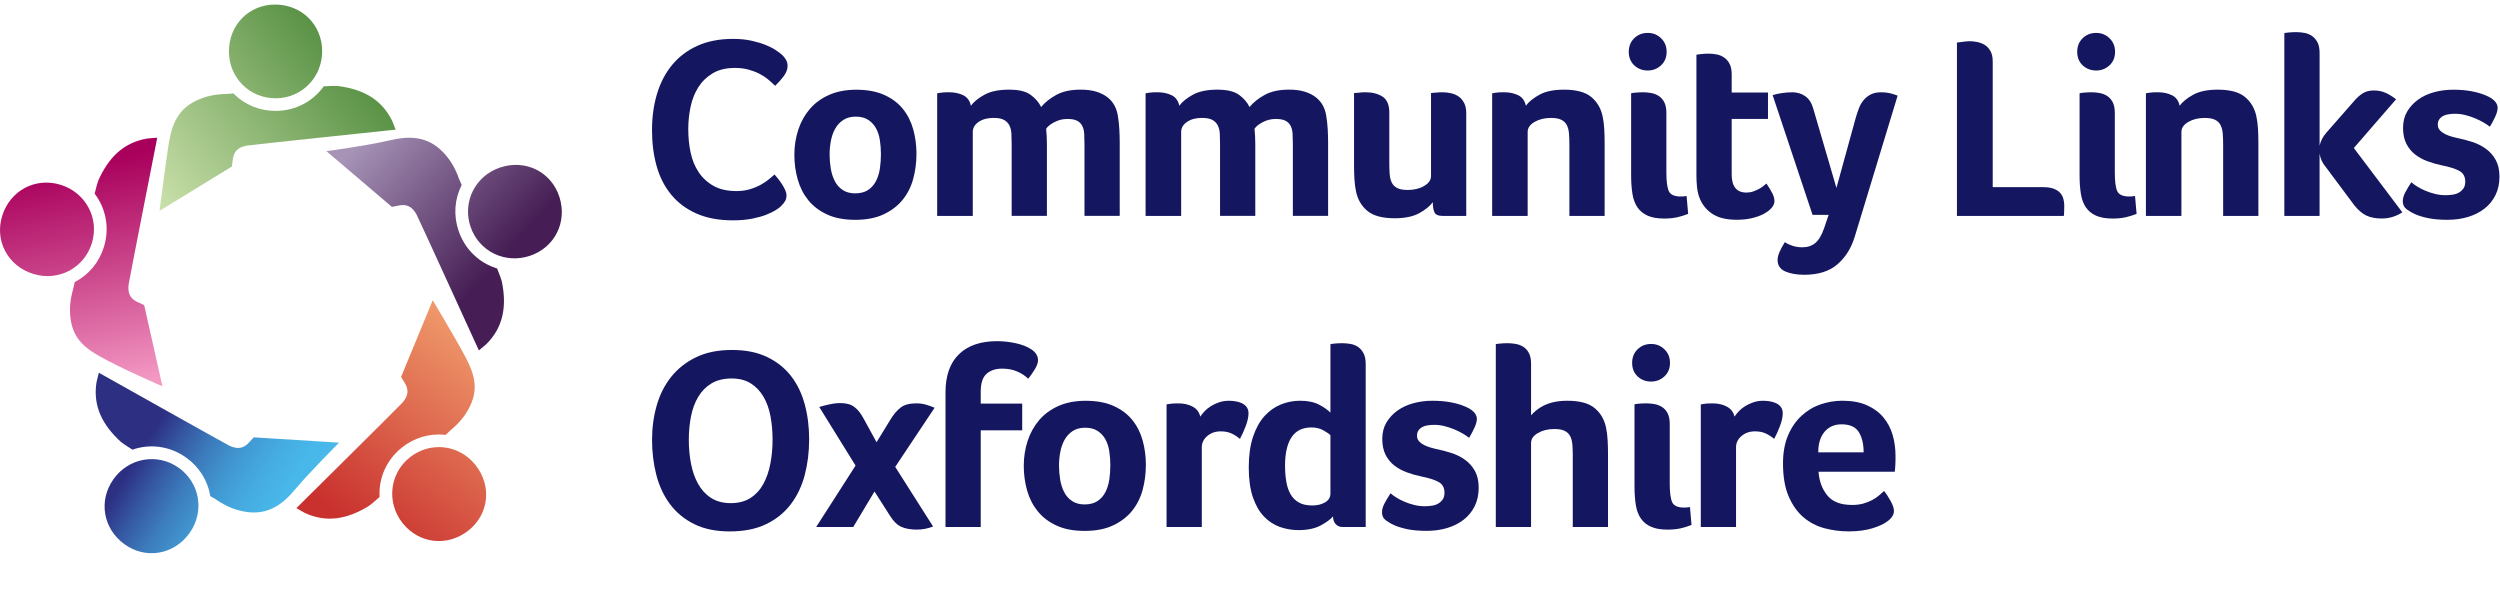 <?xml version="1.0" encoding="UTF-8"?>
<svg id="Layer_1" data-name="Layer 1" xmlns="http://www.w3.org/2000/svg" xmlns:xlink="http://www.w3.org/1999/xlink" viewBox="0 0 1188.06 280.25">
  <defs>
    <style>
      .cls-1 {
        fill: url(#linear-gradient-2);
      }

      .cls-2 {
        fill: #141760;
      }

      .cls-3 {
        fill: url(#linear-gradient-6);
      }

      .cls-4 {
        fill: url(#linear-gradient-10);
      }

      .cls-5 {
        fill: url(#linear-gradient-5);
      }

      .cls-6 {
        fill: url(#linear-gradient-7);
      }

      .cls-7 {
        fill: url(#linear-gradient-9);
      }

      .cls-8 {
        fill: url(#linear-gradient-3);
      }

      .cls-9 {
        fill: url(#linear-gradient);
      }

      .cls-10 {
        fill: url(#linear-gradient-4);
      }

      .cls-11 {
        fill: url(#linear-gradient-8);
      }
    </style>
    <linearGradient id="linear-gradient" x1="61.77" y1="81.98" x2="147.17" y2="10.81" gradientUnits="userSpaceOnUse">
      <stop offset="0" stop-color="#cee3ae"/>
      <stop offset="1" stop-color="#5b9347"/>
    </linearGradient>
    <linearGradient id="linear-gradient-2" x1="77.8" y1="106.59" x2="165.82" y2="33.25" xlink:href="#linear-gradient"/>
    <linearGradient id="linear-gradient-3" x1="187.9" y1="48.87" x2="252.36" y2="107.48" gradientUnits="userSpaceOnUse">
      <stop offset="0" stop-color="#a693b6"/>
      <stop offset="1" stop-color="#461e55"/>
    </linearGradient>
    <linearGradient id="linear-gradient-4" x1="166.91" y1="71.96" x2="231.37" y2="130.56" xlink:href="#linear-gradient-3"/>
    <linearGradient id="linear-gradient-5" x1="251.03" y1="181" x2="185.73" y2="263.89" gradientUnits="userSpaceOnUse">
      <stop offset="0" stop-color="#ef976a"/>
      <stop offset="1" stop-color="#c9312e"/>
    </linearGradient>
    <linearGradient id="linear-gradient-6" x1="222.39" y1="158.44" x2="157.09" y2="241.32" xlink:href="#linear-gradient-5"/>
    <linearGradient id="linear-gradient-7" x1="126.79" y1="274.36" x2="56.46" y2="230.83" gradientUnits="userSpaceOnUse">
      <stop offset="0" stop-color="#49bbec"/>
      <stop offset=".17" stop-color="#48b7e9"/>
      <stop offset=".34" stop-color="#45abe0"/>
      <stop offset=".51" stop-color="#4197d1"/>
      <stop offset=".68" stop-color="#3c7bbc"/>
      <stop offset=".84" stop-color="#3558a2"/>
      <stop offset="1" stop-color="#2d2f83"/>
    </linearGradient>
    <linearGradient id="linear-gradient-8" x1="150.6" y1="235.9" x2="80.27" y2="192.36" xlink:href="#linear-gradient-7"/>
    <linearGradient id="linear-gradient-9" x1="37.9" y1="187" x2="16.97" y2="82.35" gradientUnits="userSpaceOnUse">
      <stop offset="0" stop-color="#f398c3"/>
      <stop offset=".48" stop-color="#ce4c8f"/>
      <stop offset="1" stop-color="#a9005c"/>
    </linearGradient>
    <linearGradient id="linear-gradient-10" x1="68.58" y1="180.86" x2="47.65" y2="76.21" xlink:href="#linear-gradient-9"/>
  </defs>
  <g>
    <path class="cls-9" d="m131.02,46.71c12.35-.04,22.09-9.91,22.07-22.4-.01-12.41-9.51-21.96-22.02-22.14-12.59-.18-22.3,9.55-22.28,22.33.02,12.45,9.82,22.24,22.22,22.21Z"/>
    <path class="cls-1" d="m186.33,57.35c-5.29-10.74-14.67-15.1-25.9-16.49-.83-.1-3.24-.03-6.59.16-5.05,7.1-13.3,11.66-22.8,11.68h-.09c-7.56,0-14.62-2.89-19.89-8.14-.06-.06-.11-.12-.17-.17-1.75.15-2.9.24-3.22.26-5.83.1-10.17,1.19-14.25,3.11-10.11,4.74-12.16,13.24-13.57,22.64-1.32,8.8-4.06,29.82-4.06,29.82l34.4-21.09s.34-2.61.35-2.71c.39-4.36,2.44-6.42,6.71-7.22,1.88-.35,70.75-7.59,70.75-7.59,0,0-1.35-3.62-1.67-4.26Z"/>
  </g>
  <g>
    <path class="cls-8" d="m223.61,107.75c3.96,11.7,16.42,17.79,28.25,13.81,11.76-3.95,17.8-16,14-27.91-3.83-12-16.14-18.11-28.25-14.03-11.8,3.98-17.97,16.38-14,28.13Z"/>
    <path class="cls-10" d="m231.09,163.58c8.5-8.43,9.66-18.71,7.4-29.8-.17-.82-1-3.08-2.25-6.2-8.33-2.53-15.28-8.91-18.32-17.91l-.03-.08c-2.4-7.16-1.91-14.78,1.4-21.45.04-.07.08-.14.11-.21-.7-1.61-1.15-2.67-1.27-2.97-1.95-5.49-4.36-9.26-7.47-12.53-7.7-8.08-16.53-7.84-25.78-5.67-10.6,2.49-29.75,5.08-29.75,5.08l31.11,26.47s2.59-.51,2.68-.53c4.26-1.01,6.86.27,8.98,4.07.93,1.67,29.67,64.67,29.67,64.67,0,0,3-2.43,3.51-2.94Z"/>
  </g>
  <g>
    <path class="cls-5" d="m194.64,217.45c-9.61,7.75-11.03,21.55-3.21,31.28,7.77,9.67,21.16,11.19,31.03,3.5,9.94-7.74,11.43-21.4,3.42-31.36-7.8-9.7-21.57-11.21-31.23-3.43Z"/>
    <path class="cls-3" d="m144.82,243.74c10.85,5.07,20.89,2.61,30.52-3.33.71-.44,2.54-2,5.04-4.25-.5-8.7,3.09-17.41,10.48-23.38l.07-.05c5.9-4.73,13.21-6.89,20.61-6.09.08,0,.16.02.24.03,1.27-1.21,2.11-2,2.35-2.22,4.48-3.72,7.19-7.29,9.18-11.34,4.93-10.02.97-17.81-3.57-26.15-4.18-7.68-14.09-24.28-14.09-24.28l-15.05,36.45s1.37,2.25,1.42,2.33c2.42,3.65,2.11,6.53-.72,9.84-1.25,1.45-50.45,50.17-50.45,50.17,0,0,3.32,1.98,3.97,2.28Z"/>
  </g>
  <g>
    <path class="cls-6" d="m84.85,222.25c-10.1-7.11-23.75-4.68-30.96,5.52-7.16,10.13-4.93,23.42,5.17,30.79,10.17,7.43,23.72,5.1,31.09-5.34,7.18-10.17,4.85-23.83-5.3-30.97Z"/>
    <path class="cls-11" d="m45.87,181.58c-1.89,11.82,3.24,20.8,11.6,28.43.62.56,2.63,1.9,5.47,3.68,8.22-2.87,17.59-1.82,25.36,3.65l.07.05c6.17,4.37,10.26,10.81,11.53,18.14.01.08.02.16.04.24,1.51.89,2.51,1.48,2.78,1.65,4.81,3.29,8.99,4.91,13.43,5.71,10.99,1.98,18.1-3.31,24.16-10.63,6.01-7.26,20.82-22.14,20.82-22.14l-40.53-2.53s-1.79,1.94-1.85,2.01c-2.84,3.33-5.7,3.83-9.66,2.01-1.74-.8-62.11-34.71-62.11-34.71,0,0-.99,3.73-1.1,4.44Z"/>
  </g>
  <g>
    <path class="cls-7" d="m43.67,115.51c3.61-11.81-2.96-24.03-14.89-27.7-11.86-3.65-23.79,2.61-27.65,14.51-3.89,11.98,2.54,24.12,14.76,27.88,11.9,3.65,24.15-2.82,27.78-14.68Z"/>
    <path class="cls-4" d="m70.16,65.8c-11.82,1.89-18.76,9.56-23.4,19.88-.34.76-.98,3.09-1.79,6.35,5.29,6.92,7.21,16.15,4.44,25.24l-.03.08c-2.23,7.22-7.07,13.11-13.65,16.6-.07.04-.14.07-.22.11-.38,1.72-.62,2.84-.7,3.15-1.62,5.6-1.86,10.07-1.24,14.54,1.54,11.06,9.23,15.2,17.63,19.64,10.36,5.48,25.99,12.18,25.99,12.18l-8.68-38.59s-2.4-1.1-2.49-1.13c-4.05-1.66-5.41-4.22-4.92-8.55.22-1.9,13.62-69.84,13.62-69.84,0,0-3.86.22-4.57.34Z"/>
  </g>
  <g>
    <path class="cls-2" d="m371.21,97.93c-.49.49-1.31,1.11-2.46,1.85-1.15.74-2.65,1.48-4.5,2.22-1.85.74-4.11,1.37-6.78,1.91-2.67.53-5.73.8-9.18.8-6.65,0-12.4-1.07-17.25-3.2-4.85-2.13-8.85-5.11-12.01-8.93-3.16-3.82-5.48-8.33-6.96-13.55-1.48-5.21-2.22-10.94-2.22-17.19s.8-12.01,2.4-17.31c1.6-5.3,4-9.87,7.21-13.74,3.2-3.86,7.21-6.88,12.01-9.05,4.8-2.17,10.45-3.26,16.94-3.26,3.2,0,6.1.29,8.68.86,2.59.58,4.84,1.25,6.78,2.03,1.93.78,3.53,1.6,4.8,2.46,1.27.86,2.24,1.58,2.9,2.16.74.66,1.37,1.44,1.91,2.34.53.9.8,1.89.8,2.96,0,1.64-.62,3.29-1.85,4.93-1.23,1.64-2.59,3.16-4.07,4.56-.99-.99-2.09-1.99-3.33-3.02-1.23-1.03-2.61-1.93-4.13-2.71-1.52-.78-3.25-1.44-5.17-1.97-1.93-.53-4.09-.8-6.47-.8-4.19,0-7.7.84-10.53,2.53-2.83,1.68-5.11,3.88-6.84,6.59-1.72,2.71-2.96,5.81-3.7,9.3-.74,3.49-1.11,7.04-1.11,10.66,0,3.86.37,7.56,1.11,11.09.74,3.53,2.01,6.65,3.82,9.36,1.81,2.71,4.17,4.89,7.08,6.53,2.91,1.64,6.55,2.46,10.9,2.46,2.3,0,4.41-.29,6.34-.86,1.93-.57,3.63-1.27,5.11-2.09,1.48-.82,2.77-1.68,3.88-2.59,1.11-.9,2.03-1.68,2.77-2.34.49.58,1.07,1.27,1.72,2.09.66.82,1.27,1.68,1.85,2.59.57.9,1.07,1.81,1.48,2.71.41.9.62,1.72.62,2.46,0,1.07-.21,1.97-.62,2.71-.41.74-1.07,1.56-1.97,2.46Z"/>
    <path class="cls-2" d="m435.52,73.17c0,4.11-.51,8.05-1.54,11.83-1.03,3.78-2.71,7.1-5.05,9.98-2.34,2.88-5.36,5.17-9.05,6.9s-8.17,2.59-13.43,2.59-9.71-.84-13.37-2.53c-3.66-1.68-6.63-3.94-8.93-6.77-2.3-2.83-3.98-6.12-5.05-9.86-1.07-3.74-1.6-7.66-1.6-11.76s.62-8.15,1.85-11.89c1.23-3.74,3.06-7.02,5.48-9.85,2.42-2.83,5.48-5.07,9.18-6.71,3.7-1.64,8.01-2.46,12.94-2.46,5.17,0,9.59.82,13.24,2.46,3.65,1.64,6.61,3.86,8.87,6.65,2.26,2.79,3.9,6.04,4.93,9.73,1.03,3.7,1.54,7.6,1.54,11.7Zm-16.88.12c0-2.22-.17-4.41-.49-6.59-.33-2.18-.95-4.08-1.85-5.73-.9-1.64-2.14-2.98-3.7-4-1.56-1.03-3.53-1.54-5.91-1.54s-4.37.54-5.97,1.6c-1.6,1.07-2.88,2.44-3.82,4.13-.94,1.68-1.62,3.59-2.03,5.73-.41,2.14-.62,4.31-.62,6.53s.18,4.43.55,6.65,1,4.21,1.91,5.97c.9,1.77,2.16,3.18,3.76,4.25,1.6,1.07,3.59,1.6,5.97,1.6s4.5-.53,6.1-1.6c1.6-1.07,2.85-2.48,3.76-4.25.9-1.77,1.52-3.76,1.85-5.97.33-2.22.49-4.48.49-6.78Z"/>
    <path class="cls-2" d="m462.25,102.61h-16.88v-58.27c.41-.08.9-.16,1.48-.25.49-.08,1.07-.14,1.72-.19.66-.04,1.44-.06,2.34-.06,2.63,0,4.91.47,6.84,1.42,1.93.94,3.14,2.61,3.63,4.99,1.4-1.89,3.55-3.63,6.47-5.24,2.91-1.6,6.79-2.4,11.64-2.4s8.03.82,10.29,2.46c2.26,1.64,3.92,3.57,4.99,5.79,1.72-2.13,4.11-4.04,7.15-5.73,3.04-1.68,6.9-2.53,11.58-2.53,2.96,0,5.48.33,7.58.99,2.09.66,3.86,1.56,5.3,2.71,1.44,1.15,2.54,2.48,3.33,4,.78,1.52,1.29,3.14,1.54,4.87.33,1.89.55,3.94.68,6.16.12,2.22.19,4.39.19,6.53v34.74h-16.75v-34c0-1.81-.04-3.45-.12-4.93-.08-1.48-.39-2.75-.92-3.82-.54-1.07-1.35-1.89-2.46-2.46-1.11-.57-2.65-.86-4.62-.86-2.14,0-4.17.49-6.1,1.48-1.93.99-3.26,2.05-4,3.2.25,2.38.37,4.8.37,7.27v34.12h-16.75v-34c0-1.81-.04-3.49-.12-5.05-.08-1.56-.41-2.89-.99-4-.58-1.11-1.44-1.97-2.59-2.59-1.15-.62-2.79-.92-4.93-.92-2.88,0-5.24.64-7.08,1.91-1.85,1.27-2.77,2.85-2.77,4.74v39.91Z"/>
    <path class="cls-2" d="m561.29,102.61h-16.88v-58.27c.41-.08.9-.16,1.48-.25.49-.08,1.07-.14,1.72-.19.66-.04,1.44-.06,2.34-.06,2.63,0,4.91.47,6.84,1.42,1.93.94,3.14,2.61,3.63,4.99,1.4-1.89,3.55-3.63,6.47-5.24,2.91-1.6,6.79-2.4,11.64-2.4,4.6,0,8.03.82,10.29,2.46,2.26,1.64,3.92,3.57,4.99,5.79,1.72-2.13,4.11-4.04,7.14-5.73,3.04-1.68,6.9-2.53,11.58-2.53,2.96,0,5.48.33,7.58.99,2.09.66,3.86,1.56,5.3,2.71,1.44,1.15,2.54,2.48,3.33,4,.78,1.52,1.29,3.14,1.54,4.87.33,1.89.55,3.94.68,6.16s.19,4.39.19,6.53v34.74h-16.75v-34c0-1.81-.04-3.45-.12-4.93-.08-1.48-.39-2.75-.92-3.82-.54-1.07-1.36-1.89-2.46-2.46-1.11-.57-2.65-.86-4.62-.86-2.14,0-4.17.49-6.1,1.48-1.93.99-3.26,2.05-4,3.2.25,2.38.37,4.8.37,7.27v34.12h-16.75v-34c0-1.81-.04-3.49-.12-5.05-.08-1.56-.41-2.89-.99-4-.58-1.11-1.44-1.97-2.59-2.59s-2.79-.92-4.93-.92c-2.88,0-5.24.64-7.08,1.91-1.85,1.27-2.77,2.85-2.77,4.74v39.91Z"/>
    <path class="cls-2" d="m680.04,44.22c.08,0,.74-.06,1.97-.18,1.23-.12,2.42-.19,3.57-.19,1.4,0,2.77.17,4.13.49,1.36.33,2.54.86,3.57,1.6,1.03.74,1.87,1.75,2.53,3.02.66,1.27.99,2.9.99,4.87v48.78h-11.21c-2.05,0-3.35-.55-3.88-1.66-.54-1.11-.8-2.73-.8-4.87-1.4,1.89-3.55,3.63-6.47,5.24-2.92,1.6-6.8,2.4-11.64,2.4-5.83,0-10.14-1.15-12.93-3.45-2.79-2.3-4.6-5.34-5.42-9.12-.41-1.89-.68-3.94-.8-6.16-.12-2.22-.18-4.39-.18-6.53v-34.25c.57,0,1.19-.04,1.85-.12.57-.08,1.17-.14,1.79-.19.62-.04,1.21-.06,1.79-.06,3.28,0,5.99.7,8.13,2.09,2.13,1.4,3.2,3.9,3.2,7.51v24.27c0,1.81.06,3.49.18,5.05.12,1.56.45,2.89.99,4,.53,1.11,1.4,1.97,2.59,2.59,1.19.62,2.85.92,4.99.92,3.04,0,5.65-.64,7.82-1.91,2.18-1.27,3.26-2.85,3.26-4.74v-39.42Z"/>
    <path class="cls-2" d="m725.99,102.61h-16.88v-58.27c.41-.08.9-.16,1.48-.25.49-.08,1.07-.14,1.72-.19.66-.04,1.44-.06,2.34-.06,2.63,0,4.91.47,6.84,1.42,1.93.94,3.14,2.61,3.63,4.99,1.4-1.89,3.55-3.63,6.47-5.24,2.91-1.6,6.79-2.4,11.64-2.4,5.83,0,10.14,1.15,12.93,3.45,2.79,2.3,4.6,5.34,5.42,9.12.41,1.89.68,3.94.8,6.16s.18,4.39.18,6.53v34.74h-16.75v-34c0-1.81-.06-3.49-.18-5.05-.12-1.56-.45-2.89-.99-4-.54-1.11-1.4-1.97-2.59-2.59-1.19-.62-2.85-.92-4.99-.92-3.04,0-5.65.64-7.82,1.91-2.18,1.27-3.26,2.85-3.26,4.74v39.91Z"/>
    <path class="cls-2" d="m792.02,24.64c0,2.63-.88,4.76-2.65,6.41-1.77,1.64-3.88,2.46-6.34,2.46s-4.68-.82-6.41-2.46c-1.72-1.64-2.59-3.78-2.59-6.41s.86-4.78,2.59-6.47c1.72-1.68,3.86-2.53,6.41-2.53s4.58.84,6.34,2.53c1.77,1.68,2.65,3.84,2.65,6.47Zm-16.88,19.71c0-.08.62-.18,1.85-.31,1.23-.12,2.5-.19,3.82-.19s2.63.12,3.94.37c1.31.25,2.5.72,3.57,1.42,1.07.7,1.93,1.68,2.59,2.96.66,1.27.99,2.94.99,4.99v28.33c0,4.27.39,7.25,1.17,8.93.78,1.68,2.69,2.53,5.73,2.53.41,0,.84-.02,1.29-.06.45-.04.92-.1,1.42-.18l.74,8.5c-1.64.66-3.37,1.19-5.17,1.6-1.81.41-3.86.62-6.16.62-3.2,0-5.83-.45-7.88-1.35-2.05-.9-3.68-2.22-4.87-3.94-1.19-1.72-1.99-3.88-2.4-6.47-.41-2.59-.62-5.56-.62-8.93v-38.8Z"/>
    <path class="cls-2" d="m807.54,93.75c-.58-1.64-.95-3.37-1.11-5.17-.17-1.81-.25-3.61-.25-5.42V25.99c.57-.08,1.19-.16,1.85-.25.57-.08,1.19-.14,1.85-.19.66-.04,1.31-.06,1.97-.06,1.31,0,2.63.12,3.94.37,1.31.25,2.5.74,3.57,1.48,1.07.74,1.93,1.75,2.59,3.02.66,1.27.99,2.94.99,4.99v8.62h17.25v12.56h-17.25v26.36c0,5.75,2.34,8.62,7.02,8.62,1.15,0,2.24-.18,3.26-.55,1.03-.37,1.95-.78,2.77-1.23.82-.45,1.54-.92,2.16-1.42.62-.49,1.05-.86,1.29-1.11,1.23,1.81,2.17,3.37,2.83,4.68.66,1.31.99,2.55.99,3.7,0,1.07-.43,2.12-1.29,3.14-.86,1.03-2.08,1.97-3.63,2.83-1.56.86-3.45,1.56-5.67,2.09-2.22.53-4.64.8-7.27.8-5.09,0-9.05-.99-11.89-2.96-2.83-1.97-4.83-4.56-5.97-7.76Z"/>
    <path class="cls-2" d="m881.33,112.72c-1.64,5.34-4.37,9.65-8.19,12.93-3.82,3.28-9.05,4.93-15.71,4.93-3.61,0-6.63-.54-9.05-1.6-2.42-1.07-3.63-2.88-3.63-5.42,0-1.15.31-2.42.92-3.82.62-1.4,1.46-2.96,2.53-4.68.9.66,2.09,1.23,3.57,1.72s3.04.74,4.68.74c2.54,0,4.64-.7,6.28-2.09,1.64-1.4,3.04-3.78,4.19-7.15l2.09-6.16h-7.64l-18.97-56.91c1.23-.41,2.73-.74,4.5-.99,1.77-.25,3.39-.37,4.87-.37,2.3,0,4.33.62,6.1,1.85,1.76,1.23,3.02,3.12,3.76,5.67l11.09,37.94,9.12-33.14c.49-1.72,1.03-3.33,1.6-4.8.57-1.48,1.33-2.77,2.28-3.88.94-1.11,2.07-1.99,3.39-2.65,1.31-.66,2.91-.99,4.8-.99,1.56,0,2.96.14,4.19.43,1.23.29,2.46.68,3.7,1.17l-20.45,67.26Z"/>
    <path class="cls-2" d="m929.99,20.2c.74-.08,1.48-.16,2.22-.25.66-.08,1.29-.16,1.91-.25.62-.08,1.21-.12,1.79-.12,1.15,0,2.36.12,3.63.37,1.27.25,2.46.7,3.57,1.35,1.11.66,2.03,1.62,2.77,2.9.74,1.27,1.11,2.94,1.11,4.99v59.75h24.02c1.97,0,3.61.25,4.93.74,1.31.49,2.34,1.15,3.08,1.97.74.82,1.25,1.77,1.54,2.83.29,1.07.43,2.14.43,3.2,0,.82-.02,1.85-.06,3.08-.04,1.23-.1,1.85-.19,1.85h-50.75V20.2Z"/>
    <path class="cls-2" d="m1005.13,24.64c0,2.63-.88,4.76-2.65,6.41-1.77,1.64-3.88,2.46-6.34,2.46s-4.68-.82-6.41-2.46c-1.72-1.64-2.59-3.78-2.59-6.41s.86-4.78,2.59-6.47c1.72-1.68,3.86-2.53,6.41-2.53s4.58.84,6.34,2.53c1.77,1.68,2.65,3.84,2.65,6.47Zm-16.88,19.71c0-.08.62-.18,1.85-.31,1.23-.12,2.5-.19,3.82-.19s2.63.12,3.94.37c1.31.25,2.5.72,3.57,1.42,1.07.7,1.93,1.68,2.59,2.96.66,1.27.99,2.94.99,4.99v28.33c0,4.27.39,7.25,1.17,8.93.78,1.68,2.69,2.53,5.73,2.53.41,0,.84-.02,1.29-.06.45-.04.92-.1,1.42-.18l.74,8.5c-1.64.66-3.37,1.19-5.17,1.6-1.81.41-3.86.62-6.16.62-3.2,0-5.83-.45-7.88-1.35-2.05-.9-3.68-2.22-4.87-3.94-1.19-1.72-1.99-3.88-2.4-6.47-.41-2.59-.62-5.56-.62-8.93v-38.8Z"/>
    <path class="cls-2" d="m1036.67,102.61h-16.88v-58.27c.41-.08.9-.16,1.48-.25.49-.08,1.07-.14,1.72-.19.66-.04,1.44-.06,2.34-.06,2.63,0,4.91.47,6.84,1.42,1.93.94,3.14,2.61,3.63,4.99,1.4-1.89,3.55-3.63,6.47-5.24,2.91-1.6,6.79-2.4,11.64-2.4,5.83,0,10.14,1.15,12.93,3.45,2.79,2.3,4.6,5.34,5.42,9.12.41,1.89.68,3.94.8,6.16s.18,4.39.18,6.53v34.74h-16.75v-34c0-1.81-.06-3.49-.18-5.05-.12-1.56-.45-2.89-.99-4-.54-1.11-1.4-1.97-2.59-2.59-1.19-.62-2.85-.92-4.99-.92-3.04,0-5.65.64-7.82,1.91-2.18,1.27-3.26,2.85-3.26,4.74v39.91Z"/>
    <path class="cls-2" d="m1105.03,79.09c-.66-.82-1.23-1.74-1.72-2.77-.49-1.03-.82-2.16-.99-3.39v29.69h-16.75V15.77c0-.08.62-.18,1.85-.31,1.23-.12,2.5-.19,3.82-.19s2.63.12,3.94.37c1.31.25,2.5.74,3.57,1.48,1.07.74,1.93,1.75,2.59,3.02.66,1.27.99,2.94.99,4.99v44.1c.49-2.22,1.56-4.27,3.2-6.16l13.06-14.91c1.4-1.64,2.81-2.91,4.25-3.82,1.44-.9,3.18-1.35,5.24-1.35s4.04.39,5.73,1.17c1.68.78,3.3,1.79,4.87,3.02l-20.08,23.16,23.04,30.55c-1.15.82-2.59,1.52-4.31,2.09s-3.53.86-5.42.86c-2.96,0-5.42-.47-7.39-1.42-1.97-.94-3.9-2.61-5.79-4.99l-13.67-18.35Z"/>
    <path class="cls-2" d="m1186.95,51.12c0,1.23-.39,2.69-1.17,4.37-.78,1.68-1.62,3.26-2.53,4.74-.82-.66-1.83-1.33-3.02-2.03-1.19-.7-2.53-1.35-4-1.97-1.48-.62-3.02-1.13-4.62-1.54-1.6-.41-3.22-.62-4.87-.62-.9,0-1.85.06-2.83.19-.99.12-1.87.37-2.65.74-.78.37-1.44.9-1.97,1.6-.54.7-.8,1.62-.8,2.77,0,2.79,3,4.85,8.99,6.16,2.46.49,4.91,1.13,7.33,1.91,2.42.78,4.6,1.87,6.53,3.26,1.93,1.4,3.49,3.16,4.68,5.3,1.19,2.14,1.79,4.8,1.79,8.01s-.64,6.2-1.91,8.75c-1.27,2.55-3.02,4.68-5.24,6.41-2.22,1.72-4.83,3.04-7.82,3.94-3,.9-6.26,1.35-9.79,1.35s-6.67-.27-9.18-.8c-2.51-.53-4.58-1.17-6.22-1.91-1.15-.49-2.4-1.21-3.76-2.16-1.35-.94-2.03-2.24-2.03-3.88,0-1.4.41-2.85,1.23-4.37.82-1.52,1.77-3.1,2.83-4.74.74.66,1.66,1.34,2.77,2.03,1.11.7,2.38,1.35,3.82,1.97,1.44.62,2.98,1.13,4.62,1.54,1.64.41,3.33.62,5.05.62,1.07,0,2.17-.08,3.33-.25,1.15-.16,2.16-.49,3.02-.99s1.58-1.15,2.16-1.97c.57-.82.86-1.89.86-3.2,0-2.38-.92-4.08-2.77-5.11-1.85-1.03-4.62-1.91-8.31-2.65-2.38-.49-4.68-1.15-6.9-1.97-2.22-.82-4.19-1.91-5.91-3.26-1.72-1.35-3.1-3.06-4.13-5.11-1.03-2.05-1.54-4.56-1.54-7.51s.66-5.54,1.97-7.76c1.31-2.22,3.06-4.11,5.24-5.67,2.18-1.56,4.7-2.73,7.58-3.51,2.87-.78,5.87-1.17,8.99-1.17,3.28,0,6.22.25,8.81.74s4.82,1.15,6.71,1.97c3.61,1.48,5.5,3.41,5.67,5.79Z"/>
    <path class="cls-2" d="m384.52,208.93c0,5.91-.7,11.52-2.09,16.82-1.4,5.3-3.61,9.94-6.65,13.92-3.04,3.98-6.94,7.13-11.7,9.42-4.76,2.3-10.51,3.45-17.25,3.45s-12.32-1.17-17-3.51c-4.68-2.34-8.5-5.5-11.46-9.49-2.96-3.98-5.11-8.6-6.47-13.86-1.35-5.25-2.03-10.8-2.03-16.63s.74-11.21,2.22-16.38c1.48-5.17,3.78-9.71,6.9-13.61,3.12-3.9,7.06-7,11.83-9.3,4.76-2.3,10.43-3.45,17-3.45s12.05,1.11,16.69,3.33c4.64,2.22,8.44,5.24,11.4,9.05,2.96,3.82,5.13,8.32,6.53,13.49,1.4,5.17,2.09,10.76,2.09,16.75Zm-17.37.12c0-3.94-.33-7.68-.99-11.21-.66-3.53-1.77-6.63-3.33-9.3-1.56-2.67-3.57-4.78-6.04-6.34-2.46-1.56-5.5-2.34-9.12-2.34s-6.96.78-9.55,2.34c-2.59,1.56-4.68,3.68-6.28,6.34-1.6,2.67-2.75,5.77-3.45,9.3-.7,3.53-1.05,7.27-1.05,11.21s.35,7.72,1.05,11.33c.7,3.61,1.83,6.82,3.39,9.61,1.56,2.79,3.61,5.01,6.16,6.65,2.54,1.64,5.67,2.46,9.36,2.46s6.82-.82,9.36-2.46c2.54-1.64,4.58-3.86,6.1-6.65,1.52-2.79,2.63-5.99,3.33-9.61.7-3.61,1.05-7.39,1.05-11.33Z"/>
    <path class="cls-2" d="m416.55,210.16l6.65-10.84c1.56-2.54,3.2-4.45,4.93-5.73,1.72-1.27,4.15-1.91,7.27-1.91,1.64,0,3.18.21,4.62.62,1.44.41,2.81.9,4.13,1.48l-18.72,28.09,17.99,28.33c-2.46.99-5.05,1.48-7.76,1.48-2.88,0-5.3-.43-7.27-1.29-1.97-.86-3.78-2.61-5.42-5.24l-7.39-11.58-10.1,16.88h-17.62l18.72-29.2-17.25-27.84c1.31-.41,2.9-.82,4.74-1.23,1.85-.41,3.63-.62,5.36-.62,2.79,0,4.99.62,6.59,1.85,1.6,1.23,2.98,2.92,4.13,5.05l6.41,11.7Z"/>
    <path class="cls-2" d="m488.61,179.98c-1.4-1.4-3.14-2.54-5.24-3.45-2.09-.9-4.46-1.35-7.08-1.35-3.12,0-5.6.82-7.45,2.46-1.85,1.64-2.77,4.43-2.77,8.38v5.79h19.71v12.69h-19.71v45.95h-16.75v-63.93c0-7.96,2.13-14.02,6.39-18.17,4.26-4.15,10.3-6.22,18.12-6.22,2.96,0,5.93.33,8.93.99,3,.66,5.48,1.64,7.45,2.96,2.05,1.4,3.08,3.12,3.08,5.17,0,1.15-.49,2.55-1.48,4.19-.99,1.64-2.05,3.16-3.2,4.56Z"/>
    <path class="cls-2" d="m544.54,221c0,4.11-.51,8.05-1.54,11.83-1.03,3.78-2.71,7.1-5.05,9.98-2.34,2.88-5.36,5.17-9.05,6.9s-8.17,2.59-13.43,2.59-9.71-.84-13.37-2.53c-3.66-1.68-6.63-3.94-8.93-6.78-2.3-2.83-3.98-6.12-5.05-9.85-1.07-3.74-1.6-7.66-1.6-11.76s.62-8.15,1.85-11.89c1.23-3.74,3.06-7.02,5.48-9.86,2.42-2.83,5.48-5.07,9.18-6.71,3.7-1.64,8.01-2.46,12.94-2.46,5.17,0,9.59.82,13.24,2.46,3.65,1.64,6.61,3.86,8.87,6.65,2.26,2.79,3.9,6.04,4.93,9.73,1.03,3.7,1.54,7.6,1.54,11.7Zm-16.88.12c0-2.22-.17-4.41-.49-6.59-.33-2.17-.95-4.08-1.85-5.73-.9-1.64-2.14-2.98-3.7-4-1.56-1.03-3.53-1.54-5.91-1.54s-4.37.54-5.97,1.6c-1.6,1.07-2.88,2.44-3.82,4.13-.94,1.68-1.62,3.59-2.03,5.73-.41,2.14-.62,4.31-.62,6.53s.18,4.43.55,6.65c.37,2.22,1,4.21,1.91,5.97.9,1.77,2.16,3.18,3.76,4.25,1.6,1.07,3.59,1.6,5.97,1.6s4.5-.53,6.1-1.6c1.6-1.07,2.85-2.48,3.76-4.25.9-1.77,1.52-3.76,1.85-5.97.33-2.22.49-4.48.49-6.78Z"/>
    <path class="cls-2" d="m570.41,197.96c.49-.74,1.15-1.56,1.97-2.46.82-.9,1.83-1.72,3.02-2.46,1.19-.74,2.5-1.36,3.94-1.85,1.44-.49,2.98-.74,4.62-.74.99,0,2.03.08,3.14.25,1.11.17,2.13.47,3.08.92.94.45,1.7,1.07,2.28,1.85.57.78.86,1.75.86,2.9,0,1.81-.45,3.88-1.36,6.22-.9,2.34-1.81,4.33-2.71,5.97-1.4-1.15-2.79-2.03-4.19-2.65-1.4-.62-3.04-.92-4.93-.92-2.55,0-4.68.74-6.41,2.22-1.72,1.48-2.59,3.25-2.59,5.3v37.94h-16.75v-58.27c.41-.08.9-.16,1.48-.25.49-.08,1.07-.14,1.72-.18.66-.04,1.44-.06,2.34-.06,2.63,0,4.91.51,6.84,1.54,1.93,1.03,3.14,2.61,3.63,4.74Z"/>
    <path class="cls-2" d="m638.04,250.44c-1.4,0-2.51-.47-3.33-1.42-.82-.94-1.23-2.16-1.23-3.63-1.15,1.4-3.1,2.83-5.85,4.31-2.75,1.48-6.26,2.22-10.53,2.22-3.04,0-5.97-.49-8.81-1.48-2.83-.99-5.36-2.63-7.58-4.93-2.22-2.3-3.98-5.36-5.3-9.18-1.32-3.82-1.97-8.56-1.97-14.23s.68-10.51,2.03-14.54c1.35-4.02,3.16-7.29,5.42-9.79,2.26-2.5,4.84-4.35,7.76-5.54,2.91-1.19,5.97-1.79,9.18-1.79,3.7,0,6.73.64,9.12,1.91,2.38,1.27,4.15,2.53,5.3,3.76v-32.52c0-.08.62-.18,1.85-.31s2.5-.18,3.82-.18,2.65.12,4,.37c1.36.25,2.54.74,3.57,1.48,1.03.74,1.87,1.75,2.53,3.02.66,1.27.99,2.94.99,4.99v77.49h-10.96Zm-27.35-29.2c0,2.88.2,5.48.62,7.82.41,2.34,1.11,4.33,2.09,5.97.99,1.64,2.3,2.92,3.94,3.82,1.64.91,3.74,1.36,6.28,1.36,2.38,0,4.41-.49,6.1-1.48,1.68-.99,2.53-2.38,2.53-4.19v-27.72c-.66-.66-1.79-1.44-3.39-2.34-1.6-.9-3.47-1.35-5.61-1.35-4.27,0-7.43,1.56-9.49,4.68-2.05,3.12-3.08,7.6-3.08,13.43Z"/>
    <path class="cls-2" d="m701.85,198.95c0,1.23-.39,2.69-1.17,4.37-.78,1.68-1.62,3.26-2.53,4.74-.82-.66-1.83-1.33-3.02-2.03-1.19-.7-2.53-1.36-4-1.97-1.48-.62-3.02-1.13-4.62-1.54-1.6-.41-3.22-.62-4.87-.62-.9,0-1.85.06-2.83.18s-1.87.37-2.65.74c-.78.37-1.44.91-1.97,1.6-.54.7-.8,1.62-.8,2.77,0,2.79,3,4.85,8.99,6.16,2.46.49,4.91,1.13,7.33,1.91,2.42.78,4.6,1.87,6.53,3.26,1.93,1.4,3.49,3.16,4.68,5.3,1.19,2.14,1.79,4.8,1.79,8.01s-.64,6.2-1.91,8.75c-1.27,2.55-3.02,4.68-5.24,6.41-2.22,1.72-4.83,3.04-7.82,3.94-3,.9-6.26,1.35-9.79,1.35s-6.67-.27-9.18-.8c-2.51-.54-4.58-1.17-6.22-1.91-1.15-.49-2.4-1.21-3.76-2.16-1.35-.94-2.03-2.24-2.03-3.88,0-1.4.41-2.85,1.23-4.37.82-1.52,1.77-3.1,2.83-4.74.74.66,1.66,1.34,2.77,2.03,1.11.7,2.38,1.35,3.82,1.97,1.44.62,2.98,1.13,4.62,1.54,1.64.41,3.33.62,5.05.62,1.07,0,2.17-.08,3.33-.25,1.15-.16,2.16-.49,3.02-.99s1.58-1.15,2.16-1.97c.57-.82.86-1.89.86-3.2,0-2.38-.92-4.08-2.77-5.11-1.85-1.03-4.62-1.91-8.31-2.65-2.38-.49-4.68-1.15-6.9-1.97-2.22-.82-4.19-1.91-5.91-3.26-1.72-1.36-3.1-3.06-4.13-5.11-1.03-2.05-1.54-4.56-1.54-7.51s.66-5.54,1.97-7.76c1.31-2.22,3.06-4.11,5.24-5.67,2.18-1.56,4.7-2.73,7.58-3.51,2.87-.78,5.87-1.17,8.99-1.17,3.28,0,6.22.25,8.81.74,2.59.49,4.82,1.15,6.71,1.97,3.61,1.48,5.5,3.41,5.67,5.79Z"/>
    <path class="cls-2" d="m747.42,216.44c0-1.81-.06-3.49-.18-5.05-.12-1.56-.45-2.89-.99-4-.54-1.11-1.4-1.97-2.59-2.59-1.19-.62-2.85-.92-4.99-.92-3.04,0-5.65.64-7.82,1.91-2.18,1.27-3.26,2.85-3.26,4.74v39.91h-16.75v-86.85c0-.08.62-.18,1.85-.31,1.23-.12,2.5-.18,3.82-.18s2.63.12,3.94.37c1.31.25,2.5.72,3.57,1.42,1.07.7,1.93,1.68,2.59,2.96.66,1.27.99,2.94.99,4.99v24.51c.66-.74,1.48-1.52,2.46-2.34.99-.82,2.17-1.58,3.57-2.28,1.4-.7,3.02-1.25,4.87-1.66,1.85-.41,3.96-.62,6.34-.62,5.83,0,10.14,1.15,12.93,3.45,2.79,2.3,4.6,5.34,5.42,9.12.41,1.89.68,3.94.8,6.16.12,2.22.18,4.39.18,6.53v34.74h-16.75v-34Z"/>
    <path class="cls-2" d="m793.62,172.46c0,2.63-.88,4.76-2.65,6.41-1.77,1.64-3.88,2.46-6.34,2.46s-4.68-.82-6.41-2.46c-1.72-1.64-2.59-3.78-2.59-6.41s.86-4.78,2.59-6.47c1.72-1.68,3.86-2.53,6.41-2.53s4.58.84,6.34,2.53c1.77,1.68,2.65,3.84,2.65,6.47Zm-16.88,19.71c0-.08.62-.19,1.85-.31,1.23-.12,2.5-.18,3.82-.18s2.63.12,3.94.37c1.31.25,2.5.72,3.57,1.42,1.07.7,1.93,1.68,2.59,2.96.66,1.27.99,2.94.99,4.99v28.33c0,4.27.39,7.25,1.17,8.93.78,1.68,2.69,2.53,5.73,2.53.41,0,.84-.02,1.29-.06.45-.04.92-.1,1.42-.18l.74,8.5c-1.64.66-3.37,1.19-5.17,1.6-1.81.41-3.86.62-6.16.62-3.2,0-5.83-.45-7.88-1.35-2.05-.9-3.68-2.22-4.87-3.94-1.19-1.72-1.99-3.88-2.4-6.47-.41-2.59-.62-5.56-.62-8.93v-38.8Z"/>
    <path class="cls-2" d="m824.29,197.96c.49-.74,1.15-1.56,1.97-2.46.82-.9,1.83-1.72,3.02-2.46,1.19-.74,2.5-1.36,3.94-1.85,1.44-.49,2.98-.74,4.62-.74.99,0,2.03.08,3.14.25,1.11.17,2.13.47,3.08.92.94.45,1.7,1.07,2.28,1.85.57.78.86,1.75.86,2.9,0,1.81-.45,3.88-1.36,6.22-.9,2.34-1.81,4.33-2.71,5.97-1.4-1.15-2.79-2.03-4.19-2.65-1.4-.62-3.04-.92-4.93-.92-2.55,0-4.68.74-6.41,2.22-1.72,1.48-2.59,3.25-2.59,5.3v37.94h-16.75v-58.27c.41-.08.9-.16,1.48-.25.49-.08,1.07-.14,1.72-.18.66-.04,1.44-.06,2.34-.06,2.63,0,4.91.51,6.84,1.54,1.93,1.03,3.14,2.61,3.63,4.74Z"/>
    <path class="cls-2" d="m880.1,239.97c2.05,0,3.86-.23,5.42-.68,1.56-.45,2.96-1,4.19-1.66,1.23-.66,2.3-1.37,3.2-2.16.9-.78,1.72-1.5,2.46-2.16.99,1.23,2.01,2.81,3.08,4.74,1.07,1.93,1.6,3.51,1.6,4.74,0,1.81-1.03,3.45-3.08,4.93-1.72,1.31-4.17,2.44-7.33,3.39-3.16.94-6.88,1.42-11.15,1.42-3.86,0-7.66-.49-11.39-1.48-3.74-.99-7.06-2.71-9.98-5.17-2.92-2.46-5.28-5.77-7.08-9.92-1.81-4.15-2.71-9.38-2.71-15.71,0-5.17.8-9.63,2.4-13.37,1.6-3.74,3.74-6.84,6.41-9.3,2.67-2.46,5.69-4.27,9.05-5.42,3.37-1.15,6.82-1.72,10.35-1.72,4.6,0,8.5.72,11.7,2.16,3.2,1.44,5.81,3.37,7.82,5.79,2.01,2.42,3.47,5.2,4.37,8.32.9,3.12,1.36,6.41,1.36,9.85v1.72c0,.66-.02,1.36-.06,2.09-.04.74-.08,1.46-.12,2.16-.04.7-.1,1.25-.18,1.66h-36.22c.33,4.52,1.72,8.28,4.19,11.27,2.46,3,6.36,4.5,11.7,4.5Zm5.54-25.01c0-3.94-.76-7.14-2.28-9.61-1.52-2.46-4.25-3.7-8.19-3.7-3.37,0-6.06,1.17-8.07,3.51-2.01,2.34-3.02,5.61-3.02,9.79h21.56Z"/>
  </g>
</svg>